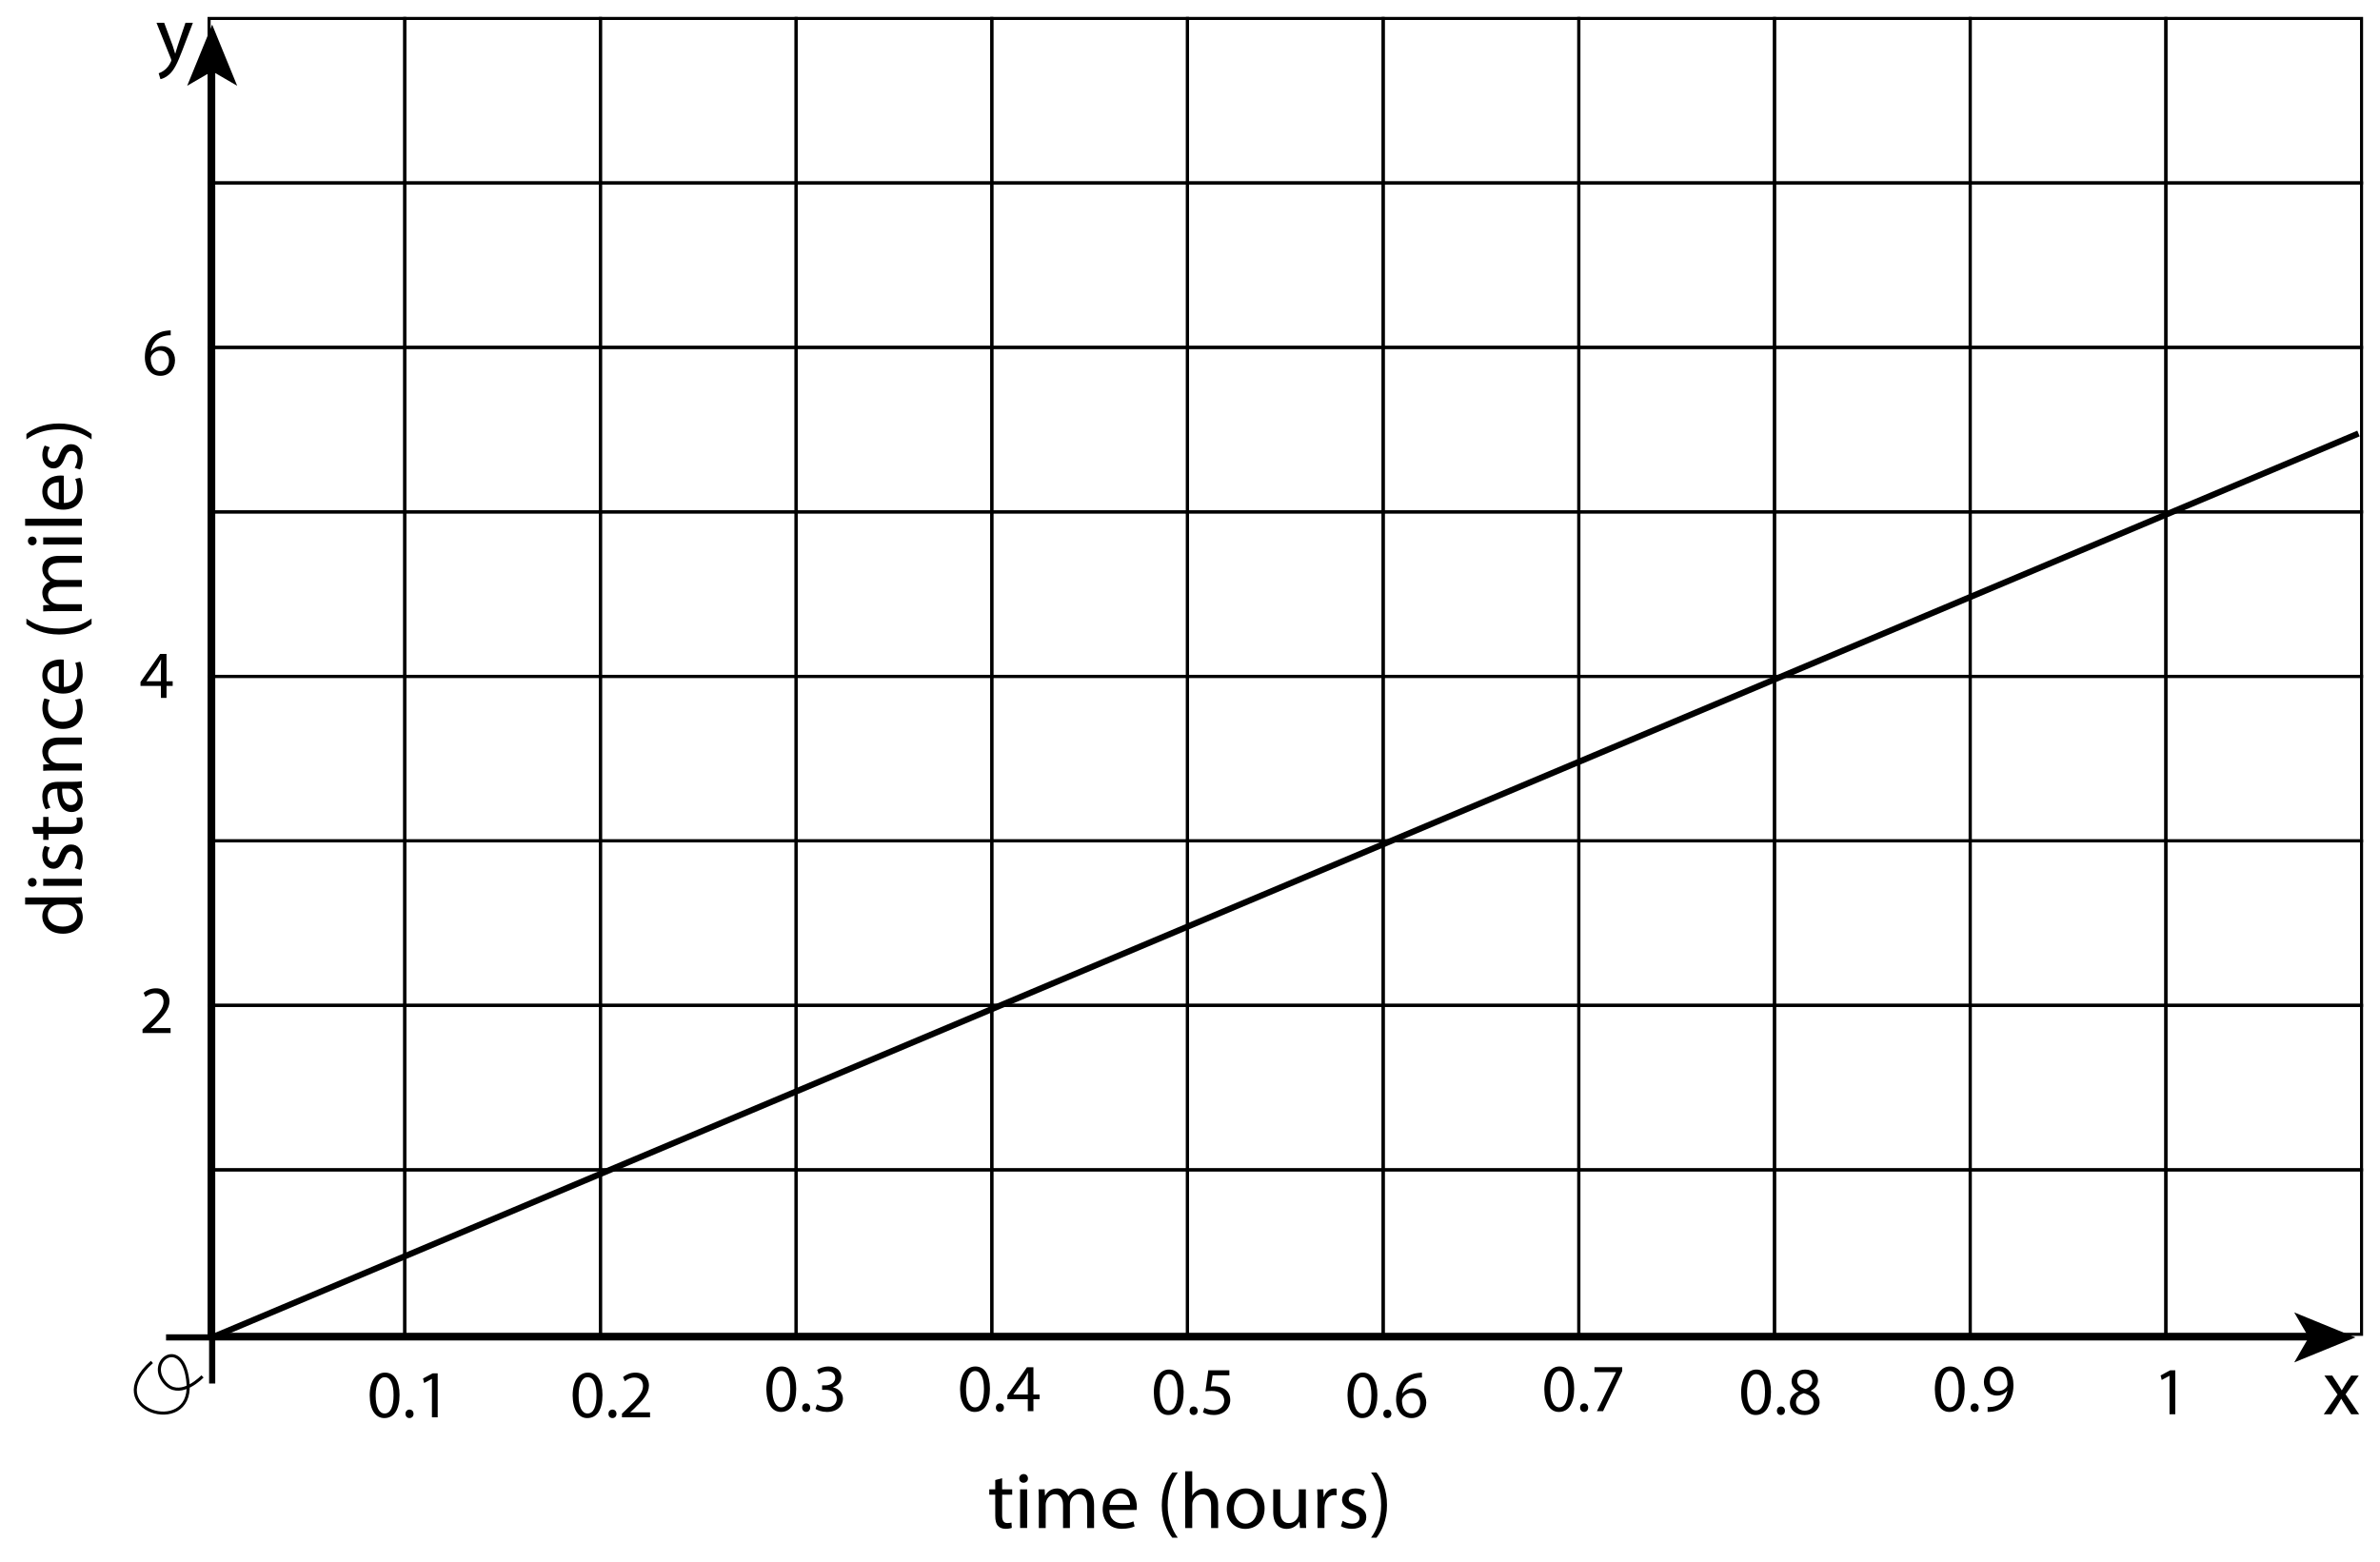<?xml version="1.0" encoding="utf-8"?>
<!-- Generator: Adobe Illustrator 23.0.3, SVG Export Plug-In . SVG Version: 6.00 Build 0)  -->
<svg version="1.1" xmlns="http://www.w3.org/2000/svg" xmlns:xlink="http://www.w3.org/1999/xlink" x="0px" y="0px"
	 viewBox="0 0 387 254" style="enable-background:new 0 0 387 254;" xml:space="preserve">
<style type="text/css">
	.st0{fill:none;stroke:#000000;stroke-width:0.5;stroke-miterlimit:10;}
	.st1{fill:none;stroke:#000000;stroke-miterlimit:10;}
</style>
<g id="Artwork">
	<rect x="34" y="3" class="st0" width="31.818" height="26.75"/>
	<rect x="65.818" y="3" class="st0" width="31.818" height="26.75"/>
	<rect x="97.636" y="3" class="st0" width="31.818" height="26.75"/>
	<rect x="129.455" y="3" class="st0" width="31.818" height="26.75"/>
	<rect x="161.273" y="3" class="st0" width="31.818" height="26.75"/>
	<rect x="193.091" y="3" class="st0" width="31.818" height="26.75"/>
	<rect x="224.909" y="3" class="st0" width="31.818" height="26.75"/>
	<rect x="256.727" y="3" class="st0" width="31.818" height="26.75"/>
	<rect x="288.545" y="3" class="st0" width="31.818" height="26.75"/>
	<rect x="320.364" y="3" class="st0" width="31.818" height="26.75"/>
	<rect x="352.182" y="3" class="st0" width="31.818" height="26.75"/>
	<rect x="34" y="29.75" class="st0" width="31.818" height="26.75"/>
	<rect x="65.818" y="29.75" class="st0" width="31.818" height="26.75"/>
	<rect x="97.636" y="29.75" class="st0" width="31.818" height="26.75"/>
	<rect x="129.455" y="29.75" class="st0" width="31.818" height="26.75"/>
	<rect x="161.273" y="29.75" class="st0" width="31.818" height="26.75"/>
	<rect x="193.091" y="29.75" class="st0" width="31.818" height="26.75"/>
	<rect x="224.909" y="29.75" class="st0" width="31.818" height="26.75"/>
	<rect x="256.727" y="29.75" class="st0" width="31.818" height="26.75"/>
	<rect x="288.545" y="29.75" class="st0" width="31.818" height="26.75"/>
	<rect x="320.364" y="29.75" class="st0" width="31.818" height="26.75"/>
	<rect x="352.182" y="29.75" class="st0" width="31.818" height="26.75"/>
	<rect x="34" y="56.5" class="st0" width="31.818" height="26.75"/>
	<rect x="65.818" y="56.5" class="st0" width="31.818" height="26.75"/>
	<rect x="97.636" y="56.5" class="st0" width="31.818" height="26.75"/>
	<rect x="129.455" y="56.5" class="st0" width="31.818" height="26.75"/>
	<rect x="161.273" y="56.5" class="st0" width="31.818" height="26.75"/>
	<rect x="193.091" y="56.5" class="st0" width="31.818" height="26.75"/>
	<rect x="224.909" y="56.5" class="st0" width="31.818" height="26.75"/>
	<rect x="256.727" y="56.5" class="st0" width="31.818" height="26.75"/>
	<rect x="288.545" y="56.5" class="st0" width="31.818" height="26.75"/>
	<rect x="320.364" y="56.5" class="st0" width="31.818" height="26.75"/>
	<rect x="352.182" y="56.5" class="st0" width="31.818" height="26.75"/>
	<rect x="34" y="83.25" class="st0" width="31.818" height="26.75"/>
	<rect x="65.818" y="83.25" class="st0" width="31.818" height="26.75"/>
	<rect x="97.636" y="83.25" class="st0" width="31.818" height="26.75"/>
	<rect x="129.455" y="83.25" class="st0" width="31.818" height="26.75"/>
	<rect x="161.273" y="83.25" class="st0" width="31.818" height="26.75"/>
	<rect x="193.091" y="83.25" class="st0" width="31.818" height="26.75"/>
	<rect x="224.909" y="83.25" class="st0" width="31.818" height="26.75"/>
	<rect x="256.727" y="83.25" class="st0" width="31.818" height="26.75"/>
	<rect x="288.545" y="83.25" class="st0" width="31.818" height="26.75"/>
	<rect x="320.364" y="83.25" class="st0" width="31.818" height="26.75"/>
	<rect x="352.182" y="83.25" class="st0" width="31.818" height="26.75"/>
	<rect x="34" y="110" class="st0" width="31.818" height="26.75"/>
	<rect x="65.818" y="110" class="st0" width="31.818" height="26.75"/>
	<rect x="97.636" y="110" class="st0" width="31.818" height="26.75"/>
	<rect x="129.455" y="110" class="st0" width="31.818" height="26.75"/>
	<rect x="161.273" y="110" class="st0" width="31.818" height="26.75"/>
	<rect x="193.091" y="110" class="st0" width="31.818" height="26.75"/>
	<rect x="224.909" y="110" class="st0" width="31.818" height="26.75"/>
	<rect x="256.727" y="110" class="st0" width="31.818" height="26.75"/>
	<rect x="288.545" y="110" class="st0" width="31.818" height="26.75"/>
	<rect x="320.364" y="110" class="st0" width="31.818" height="26.75"/>
	<rect x="352.182" y="110" class="st0" width="31.818" height="26.75"/>
	<rect x="34" y="136.75" class="st0" width="31.818" height="26.75"/>
	<rect x="65.818" y="136.75" class="st0" width="31.818" height="26.75"/>
	<rect x="97.636" y="136.75" class="st0" width="31.818" height="26.75"/>
	<rect x="129.455" y="136.75" class="st0" width="31.818" height="26.75"/>
	<rect x="161.273" y="136.75" class="st0" width="31.818" height="26.75"/>
	<rect x="193.091" y="136.75" class="st0" width="31.818" height="26.75"/>
	<rect x="224.909" y="136.75" class="st0" width="31.818" height="26.75"/>
	<rect x="256.727" y="136.75" class="st0" width="31.818" height="26.75"/>
	<rect x="288.545" y="136.75" class="st0" width="31.818" height="26.75"/>
	<rect x="320.364" y="136.75" class="st0" width="31.818" height="26.75"/>
	<rect x="352.182" y="136.75" class="st0" width="31.818" height="26.75"/>
	<rect x="34" y="163.5" class="st0" width="31.818" height="26.75"/>
	<rect x="65.818" y="163.5" class="st0" width="31.818" height="26.75"/>
	<rect x="97.636" y="163.5" class="st0" width="31.818" height="26.75"/>
	<rect x="129.455" y="163.5" class="st0" width="31.818" height="26.75"/>
	<rect x="161.273" y="163.5" class="st0" width="31.818" height="26.75"/>
	<rect x="193.091" y="163.5" class="st0" width="31.818" height="26.75"/>
	<rect x="224.909" y="163.5" class="st0" width="31.818" height="26.75"/>
	<rect x="256.727" y="163.5" class="st0" width="31.818" height="26.75"/>
	<rect x="288.545" y="163.5" class="st0" width="31.818" height="26.75"/>
	<rect x="320.364" y="163.5" class="st0" width="31.818" height="26.75"/>
	<rect x="352.182" y="163.5" class="st0" width="31.818" height="26.75"/>
	<rect x="34" y="190.25" class="st0" width="31.818" height="26.75"/>
	<rect x="65.818" y="190.25" class="st0" width="31.818" height="26.75"/>
	<rect x="97.636" y="190.25" class="st0" width="31.818" height="26.75"/>
	<rect x="129.455" y="190.25" class="st0" width="31.818" height="26.75"/>
	<rect x="161.273" y="190.25" class="st0" width="31.818" height="26.75"/>
	<rect x="193.091" y="190.25" class="st0" width="31.818" height="26.75"/>
	<rect x="224.909" y="190.25" class="st0" width="31.818" height="26.75"/>
	<rect x="256.727" y="190.25" class="st0" width="31.818" height="26.75"/>
	<rect x="288.545" y="190.25" class="st0" width="31.818" height="26.75"/>
	<rect x="320.364" y="190.25" class="st0" width="31.818" height="26.75"/>
	<rect x="352.182" y="190.25" class="st0" width="31.818" height="26.75"/>
	<path class="st0" d="M24.706,221.497c-8.742,7.714,6.551,12.328,5.874,3.524c-0.587-7.636-6.461-4.112-4.112-0.587
		c2.061,3.091,5.286,0.587,6.461-0.587"/>
	<g>
		<g>
			<line class="st1" x1="34.5" y1="225" x2="34.5" y2="11.061"/>
			<g>
				<polygon points="34.5,4 38.565,13.949 34.5,11.588 30.436,13.949 				"/>
			</g>
		</g>
	</g>
	<g>
		<g>
			<line class="st1" x1="27" y1="217.5" x2="375.939" y2="217.5"/>
			<g>
				<polygon points="383,217.5 373.051,221.565 375.412,217.5 373.051,213.436 				"/>
			</g>
		</g>
	</g>
	<line class="st1" x1="383.5" y1="70.5" x2="34.5" y2="217.5"/>
</g>
<g id="Type">
	<g>
		<path d="M26.699,3.708l1.378,3.718c0.143,0.416,0.299,0.91,0.403,1.287h0.026c0.117-0.377,0.247-0.858,0.403-1.313l1.248-3.692
			h1.209l-1.716,4.485c-0.819,2.158-1.378,3.263-2.158,3.939c-0.559,0.494-1.118,0.689-1.404,0.741l-0.286-0.962
			c0.286-0.091,0.663-0.273,1.001-0.559c0.312-0.247,0.702-0.689,0.962-1.274c0.052-0.117,0.091-0.208,0.091-0.273
			s-0.026-0.156-0.078-0.299l-2.327-5.798H26.699z"/>
	</g>
	<g>
		<path d="M379.232,223.708l0.897,1.352c0.234,0.351,0.429,0.676,0.637,1.027h0.039c0.208-0.377,0.416-0.702,0.624-1.04l0.884-1.339
			h1.235l-2.145,3.042l2.21,3.25h-1.3l-0.923-1.417c-0.247-0.364-0.455-0.715-0.676-1.092h-0.026
			c-0.208,0.377-0.429,0.715-0.663,1.092l-0.91,1.417h-1.261l2.236-3.211l-2.132-3.081H379.232z"/>
	</g>
	<g>
		<path d="M4.085,145.96h7.605c0.559,0,1.196-0.013,1.625-0.052v1.027l-1.092,0.052v0.026c0.702,0.351,1.235,1.118,1.235,2.145
			c0,1.521-1.287,2.691-3.198,2.691c-2.093,0.013-3.38-1.287-3.38-2.821c0-0.962,0.455-1.612,0.962-1.898v-0.026H4.085V145.96z
			 M9.584,147.104c-0.143,0-0.338,0.013-0.481,0.052c-0.729,0.169-1.326,0.793-1.326,1.651c0,1.183,1.04,1.885,2.431,1.885
			c1.274,0,2.327-0.624,2.327-1.859c0-0.767-0.507-1.469-1.365-1.677c-0.156-0.039-0.312-0.052-0.494-0.052H9.584z"/>
		<path d="M5.255,142.788c0.39-0.013,0.702,0.273,0.702,0.728c0,0.403-0.312,0.689-0.702,0.689c-0.403,0-0.715-0.299-0.715-0.715
			C4.54,143.061,4.852,142.788,5.255,142.788z M13.315,144.062H7.023v-1.144h6.292V144.062z"/>
		<path d="M12.146,141.176c0.221-0.338,0.455-0.936,0.455-1.508c0-0.832-0.416-1.222-0.936-1.222c-0.546,0-0.845,0.325-1.157,1.17
			c-0.403,1.131-1.027,1.664-1.781,1.664c-1.014,0-1.846-0.819-1.846-2.171c0-0.637,0.182-1.196,0.39-1.547l0.832,0.286
			c-0.156,0.247-0.364,0.702-0.364,1.287c0,0.676,0.39,1.053,0.858,1.053c0.52,0,0.754-0.377,1.066-1.196
			c0.416-1.092,0.962-1.651,1.898-1.651c1.105,0,1.885,0.858,1.885,2.354c0,0.689-0.169,1.326-0.429,1.768L12.146,141.176z"/>
		<path d="M5.216,134.494h1.807v-1.638h0.871v1.638h3.393c0.78,0,1.222-0.221,1.222-0.858c0-0.299-0.039-0.52-0.078-0.663
			l0.858-0.052c0.091,0.221,0.156,0.572,0.156,1.014c0,0.533-0.169,0.962-0.481,1.235c-0.338,0.325-0.897,0.442-1.638,0.442H7.894
			v0.975H7.023v-0.975H5.515L5.216,134.494z"/>
		<path d="M13.315,128.085l-0.793,0.091v0.039c0.494,0.351,0.936,1.027,0.936,1.924c0,1.274-0.897,1.924-1.807,1.924
			c-1.521,0-2.353-1.352-2.34-3.783h-0.13c-0.52,0-1.456,0.143-1.456,1.43c0,0.585,0.182,1.196,0.468,1.638l-0.754,0.26
			c-0.338-0.52-0.559-1.274-0.559-2.067c0-1.924,1.313-2.392,2.574-2.392h2.354c0.546,0,1.079-0.026,1.508-0.104V128.085z
			 M10.104,128.254c-0.026,1.248,0.195,2.665,1.417,2.665c0.741,0,1.092-0.494,1.092-1.079c0-0.819-0.52-1.339-1.053-1.521
			c-0.117-0.039-0.247-0.065-0.364-0.065H10.104z"/>
		<path d="M8.726,125.303c-0.65,0-1.183,0.013-1.703,0.052v-1.014l1.04-0.065v-0.026c-0.598-0.312-1.183-1.04-1.183-2.08
			c0-0.871,0.52-2.223,2.678-2.223h3.757v1.144H9.688c-1.014,0-1.859,0.377-1.859,1.456c0,0.754,0.533,1.339,1.17,1.534
			c0.143,0.052,0.338,0.078,0.533,0.078h3.783v1.144H8.726z"/>
		<path d="M13.082,113.604c0.156,0.299,0.364,0.962,0.364,1.807c0,1.898-1.287,3.133-3.211,3.133c-1.937,0-3.341-1.326-3.341-3.38
			c0-0.676,0.169-1.274,0.325-1.586l0.884,0.26c-0.156,0.273-0.299,0.702-0.299,1.326c0,1.443,1.066,2.223,2.379,2.223
			c1.456,0,2.353-0.936,2.353-2.184c0-0.65-0.169-1.079-0.312-1.404L13.082,113.604z"/>
		<path d="M10.377,111.706c1.547-0.026,2.184-1.014,2.184-2.158c0-0.819-0.143-1.313-0.325-1.742l0.819-0.195
			c0.182,0.403,0.39,1.092,0.39,2.093c0,1.937-1.274,3.094-3.172,3.094c-1.898,0-3.393-1.118-3.393-2.951
			c0-2.054,1.807-2.6,2.964-2.6c0.234,0,0.416,0.026,0.533,0.039V111.706z M9.558,108.352c-0.728-0.013-1.859,0.299-1.859,1.586
			c0,1.157,1.066,1.664,1.859,1.755V108.352z"/>
		<path d="M4.293,100.591c1.274,0.949,2.964,1.638,5.317,1.638c2.314,0,3.978-0.715,5.278-1.638v0.897
			c-1.079,0.819-2.743,1.703-5.278,1.703c-2.561-0.013-4.225-0.884-5.317-1.703V100.591z"/>
		<path d="M8.726,99.382c-0.65,0-1.183,0.013-1.703,0.052v-1.001l1.014-0.052v-0.039c-0.598-0.351-1.157-0.936-1.157-1.976
			c0-0.858,0.52-1.508,1.261-1.781V94.56c-0.351-0.195-0.624-0.442-0.819-0.702C7.036,93.48,6.88,93.064,6.88,92.466
			c0-0.832,0.546-2.067,2.73-2.067h3.705v1.118H9.753c-1.209,0-1.937,0.442-1.937,1.365c0,0.65,0.481,1.157,1.04,1.352
			c0.156,0.052,0.364,0.091,0.572,0.091h3.887v1.118h-3.77c-1.001,0-1.729,0.442-1.729,1.313c0,0.715,0.572,1.235,1.144,1.417
			c0.169,0.065,0.364,0.091,0.559,0.091h3.796v1.118H8.726z"/>
		<path d="M5.255,87.267c0.39-0.013,0.702,0.273,0.702,0.728c0,0.403-0.312,0.689-0.702,0.689c-0.403,0-0.715-0.299-0.715-0.715
			C4.54,87.54,4.852,87.267,5.255,87.267z M13.315,88.541H7.023v-1.144h6.292V88.541z"/>
		<path d="M4.085,85.499v-1.144h9.23v1.144H4.085z"/>
		<path d="M10.377,81.794c1.547-0.026,2.184-1.014,2.184-2.158c0-0.819-0.143-1.313-0.325-1.742l0.819-0.195
			c0.182,0.403,0.39,1.092,0.39,2.093c0,1.937-1.274,3.094-3.172,3.094c-1.898,0-3.393-1.118-3.393-2.951
			c0-2.054,1.807-2.6,2.964-2.6c0.234,0,0.416,0.026,0.533,0.039V81.794z M9.558,78.439c-0.728-0.013-1.859,0.299-1.859,1.586
			c0,1.157,1.066,1.664,1.859,1.755V78.439z"/>
		<path d="M12.146,76.074c0.221-0.338,0.455-0.936,0.455-1.508c0-0.832-0.416-1.222-0.936-1.222c-0.546,0-0.845,0.325-1.157,1.17
			c-0.403,1.131-1.027,1.664-1.781,1.664c-1.014,0-1.846-0.819-1.846-2.171c0-0.637,0.182-1.196,0.39-1.547l0.832,0.286
			c-0.156,0.247-0.364,0.702-0.364,1.287c0,0.676,0.39,1.053,0.858,1.053c0.52,0,0.754-0.377,1.066-1.196
			c0.416-1.092,0.962-1.651,1.898-1.651c1.105,0,1.885,0.858,1.885,2.353c0,0.689-0.169,1.326-0.429,1.768L12.146,76.074z"/>
		<path d="M14.889,71.459c-1.287-0.923-2.978-1.638-5.317-1.638c-2.327,0-3.991,0.702-5.278,1.638v-0.884
			c1.066-0.832,2.73-1.703,5.292-1.703c2.548,0,4.199,0.871,5.304,1.703V71.459z"/>
	</g>
	<g>
		<path d="M162.951,240.401v1.807h1.638v0.871h-1.638v3.393c0,0.78,0.221,1.222,0.858,1.222c0.299,0,0.52-0.039,0.663-0.078
			l0.052,0.858c-0.221,0.091-0.572,0.156-1.014,0.156c-0.533,0-0.962-0.169-1.235-0.481c-0.325-0.338-0.442-0.897-0.442-1.638
			v-3.432h-0.975v-0.871h0.975V240.7L162.951,240.401z"/>
		<path d="M167.149,240.439c0.013,0.39-0.273,0.702-0.728,0.702c-0.403,0-0.689-0.312-0.689-0.702c0-0.403,0.299-0.715,0.715-0.715
			C166.876,239.725,167.149,240.037,167.149,240.439z M165.875,248.5v-6.292h1.144v6.292H165.875z"/>
		<path d="M168.917,243.911c0-0.65-0.013-1.183-0.052-1.703h1.001l0.052,1.014h0.039c0.351-0.598,0.936-1.157,1.976-1.157
			c0.858,0,1.508,0.52,1.781,1.261h0.026c0.195-0.351,0.442-0.624,0.702-0.819c0.377-0.286,0.793-0.442,1.391-0.442
			c0.832,0,2.067,0.546,2.067,2.73v3.705h-1.118v-3.562c0-1.209-0.442-1.937-1.365-1.937c-0.65,0-1.157,0.481-1.352,1.04
			c-0.052,0.156-0.091,0.364-0.091,0.572v3.887h-1.118v-3.77c0-1.001-0.442-1.729-1.313-1.729c-0.715,0-1.235,0.572-1.417,1.144
			c-0.065,0.169-0.091,0.364-0.091,0.559v3.796h-1.118V243.911z"/>
		<path d="M180.396,245.562c0.026,1.547,1.014,2.184,2.158,2.184c0.819,0,1.313-0.143,1.742-0.325l0.195,0.819
			c-0.403,0.182-1.092,0.39-2.093,0.39c-1.938,0-3.094-1.274-3.094-3.172c0-1.898,1.118-3.393,2.951-3.393
			c2.054,0,2.6,1.807,2.6,2.964c0,0.234-0.026,0.416-0.039,0.533H180.396z M183.75,244.743c0.013-0.728-0.299-1.859-1.586-1.859
			c-1.157,0-1.664,1.066-1.755,1.859H183.75z"/>
		<path d="M191.511,239.478c-0.949,1.274-1.638,2.964-1.638,5.317c0,2.314,0.715,3.978,1.638,5.278h-0.897
			c-0.819-1.079-1.703-2.743-1.703-5.278c0.013-2.561,0.884-4.225,1.703-5.317H191.511z"/>
		<path d="M192.72,239.27h1.144v3.926h0.026c0.182-0.325,0.468-0.611,0.819-0.806c0.338-0.195,0.741-0.325,1.17-0.325
			c0.845,0,2.197,0.52,2.197,2.691v3.744h-1.144v-3.614c0-1.014-0.377-1.872-1.456-1.872c-0.741,0-1.326,0.52-1.534,1.144
			c-0.065,0.156-0.078,0.325-0.078,0.546v3.796h-1.144V239.27z"/>
		<path d="M205.628,245.302c0,2.327-1.612,3.341-3.133,3.341c-1.703,0-3.016-1.248-3.016-3.237c0-2.106,1.378-3.341,3.12-3.341
			C204.407,242.065,205.628,243.378,205.628,245.302z M200.636,245.367c0,1.378,0.793,2.418,1.911,2.418
			c1.092,0,1.911-1.027,1.911-2.444c0-1.066-0.533-2.418-1.885-2.418C201.222,242.923,200.636,244.171,200.636,245.367z"/>
		<path d="M212.336,246.784c0,0.65,0.013,1.222,0.052,1.716h-1.014l-0.065-1.027h-0.026c-0.299,0.507-0.962,1.17-2.08,1.17
			c-0.988,0-2.171-0.546-2.171-2.756v-3.679h1.144v3.484c0,1.196,0.364,2.002,1.404,2.002c0.767,0,1.3-0.533,1.508-1.04
			c0.065-0.169,0.104-0.377,0.104-0.585v-3.861h1.144V246.784z"/>
		<path d="M214.234,244.171c0-0.741-0.013-1.378-0.052-1.963h1.001l0.039,1.235h0.052c0.286-0.845,0.975-1.378,1.742-1.378
			c0.13,0,0.221,0.013,0.325,0.039v1.079c-0.117-0.026-0.234-0.039-0.39-0.039c-0.806,0-1.378,0.611-1.534,1.469
			c-0.026,0.156-0.052,0.338-0.052,0.533v3.354h-1.131V244.171z"/>
		<path d="M218.329,247.33c0.338,0.221,0.936,0.455,1.508,0.455c0.832,0,1.222-0.416,1.222-0.936c0-0.546-0.325-0.845-1.17-1.157
			c-1.131-0.403-1.664-1.027-1.664-1.781c0-1.014,0.819-1.846,2.171-1.846c0.637,0,1.196,0.182,1.547,0.39l-0.286,0.832
			c-0.247-0.156-0.702-0.364-1.287-0.364c-0.676,0-1.053,0.39-1.053,0.858c0,0.52,0.377,0.754,1.196,1.066
			c1.092,0.416,1.651,0.962,1.651,1.898c0,1.105-0.858,1.885-2.353,1.885c-0.689,0-1.326-0.169-1.768-0.429L218.329,247.33z"/>
		<path d="M222.944,250.073c0.923-1.287,1.638-2.978,1.638-5.317c0-2.327-0.702-3.991-1.638-5.278h0.884
			c0.832,1.066,1.703,2.73,1.703,5.292c0,2.548-0.871,4.199-1.703,5.304H222.944z"/>
	</g>
	<g>
		<path d="M27.755,54.531c-0.198-0.011-0.451,0-0.726,0.044c-1.518,0.253-2.321,1.364-2.486,2.541h0.033
			c0.341-0.451,0.936-0.825,1.728-0.825c1.265,0,2.156,0.913,2.156,2.31c0,1.309-0.891,2.52-2.376,2.52
			c-1.529,0-2.53-1.188-2.53-3.047c0-1.408,0.506-2.52,1.21-3.224c0.594-0.583,1.386-0.946,2.289-1.056
			c0.286-0.044,0.528-0.055,0.704-0.055V54.531z M27.48,58.657c0-1.023-0.583-1.639-1.474-1.639c-0.583,0-1.123,0.363-1.386,0.88
			c-0.066,0.11-0.11,0.253-0.11,0.429c0.022,1.177,0.561,2.046,1.573,2.046C26.919,60.373,27.48,59.68,27.48,58.657z"/>
	</g>
	<g>
		<path d="M26.166,113.5v-1.947h-3.322v-0.638l3.19-4.565h1.045v4.444h1.001v0.759h-1.001v1.947H26.166z M26.166,110.793v-2.387
			c0-0.374,0.011-0.748,0.033-1.122h-0.033c-0.22,0.418-0.396,0.726-0.594,1.056l-1.75,2.431v0.022H26.166z"/>
	</g>
	<g>
		<path d="M23.174,168v-0.594l0.759-0.737c1.826-1.738,2.651-2.663,2.662-3.741c0-0.726-0.352-1.397-1.419-1.397
			c-0.649,0-1.188,0.33-1.519,0.605l-0.308-0.682c0.495-0.418,1.199-0.726,2.024-0.726c1.541,0,2.189,1.056,2.189,2.079
			c0,1.32-0.957,2.388-2.464,3.84l-0.572,0.528v0.022h3.212V168H23.174z"/>
	</g>
	<g>
		<path d="M64.966,226.848c0,2.431-0.902,3.773-2.486,3.773c-1.397,0-2.343-1.309-2.365-3.675c0-2.398,1.034-3.718,2.486-3.718
			C64.108,223.228,64.966,224.57,64.966,226.848z M61.083,226.958c0,1.859,0.572,2.916,1.452,2.916c0.99,0,1.463-1.155,1.463-2.981
			c0-1.76-0.451-2.916-1.452-2.916C61.699,223.976,61.083,225.01,61.083,226.958z"/>
		<path d="M65.934,229.928c0-0.407,0.275-0.693,0.66-0.693c0.385,0,0.649,0.286,0.649,0.693c0,0.396-0.253,0.693-0.66,0.693
			C66.198,230.621,65.934,230.324,65.934,229.928z"/>
		<path d="M70.235,224.251h-0.022l-1.243,0.671l-0.187-0.737l1.562-0.836h0.825v7.151h-0.936V224.251z"/>
	</g>
	<g>
		<path d="M97.966,226.848c0,2.431-0.902,3.773-2.486,3.773c-1.397,0-2.343-1.309-2.365-3.675c0-2.398,1.034-3.718,2.486-3.718
			C97.108,223.228,97.966,224.57,97.966,226.848z M94.083,226.958c0,1.859,0.572,2.916,1.452,2.916c0.99,0,1.463-1.155,1.463-2.981
			c0-1.76-0.451-2.916-1.452-2.916C94.699,223.976,94.083,225.01,94.083,226.958z"/>
		<path d="M98.934,229.928c0-0.407,0.275-0.693,0.66-0.693c0.385,0,0.649,0.286,0.649,0.693c0,0.396-0.253,0.693-0.66,0.693
			C99.198,230.621,98.934,230.324,98.934,229.928z"/>
		<path d="M101.134,230.5v-0.594l0.759-0.737c1.826-1.738,2.651-2.663,2.662-3.741c0-0.726-0.352-1.397-1.419-1.397
			c-0.649,0-1.188,0.33-1.519,0.605l-0.308-0.682c0.495-0.418,1.199-0.726,2.024-0.726c1.541,0,2.189,1.056,2.189,2.079
			c0,1.32-0.957,2.388-2.464,3.84l-0.572,0.528v0.022h3.212v0.803H101.134z"/>
	</g>
	<g>
		<path d="M129.466,225.848c0,2.431-0.902,3.773-2.486,3.773c-1.397,0-2.343-1.309-2.365-3.675c0-2.398,1.034-3.718,2.486-3.718
			C128.608,222.228,129.466,223.57,129.466,225.848z M125.583,225.958c0,1.859,0.572,2.916,1.452,2.916
			c0.99,0,1.463-1.155,1.463-2.981c0-1.76-0.451-2.916-1.452-2.916C126.199,222.976,125.583,224.01,125.583,225.958z"/>
		<path d="M130.434,228.928c0-0.407,0.275-0.693,0.66-0.693c0.385,0,0.649,0.286,0.649,0.693c0,0.396-0.253,0.693-0.66,0.693
			C130.698,229.621,130.434,229.324,130.434,228.928z"/>
		<path d="M132.865,228.389c0.275,0.176,0.913,0.451,1.584,0.451c1.243,0,1.628-0.792,1.617-1.386
			c-0.011-1.001-0.913-1.43-1.849-1.43h-0.539v-0.726h0.539c0.704,0,1.595-0.363,1.595-1.21c0-0.572-0.363-1.078-1.254-1.078
			c-0.572,0-1.122,0.253-1.43,0.473l-0.253-0.704c0.374-0.275,1.1-0.55,1.87-0.55c1.408,0,2.046,0.836,2.046,1.705
			c0,0.737-0.44,1.364-1.32,1.683v0.022c0.88,0.176,1.595,0.836,1.595,1.837c0,1.145-0.891,2.146-2.607,2.146
			c-0.803,0-1.507-0.253-1.859-0.484L132.865,228.389z"/>
	</g>
	<g>
		<path d="M160.966,225.848c0,2.431-0.902,3.773-2.486,3.773c-1.397,0-2.343-1.309-2.365-3.675c0-2.398,1.034-3.718,2.486-3.718
			C160.108,222.228,160.966,223.57,160.966,225.848z M157.083,225.958c0,1.859,0.572,2.916,1.452,2.916
			c0.99,0,1.463-1.155,1.463-2.981c0-1.76-0.451-2.916-1.452-2.916C157.699,222.976,157.083,224.01,157.083,225.958z"/>
		<path d="M161.934,228.928c0-0.407,0.275-0.693,0.66-0.693c0.385,0,0.649,0.286,0.649,0.693c0,0.396-0.253,0.693-0.66,0.693
			C162.198,229.621,161.934,229.324,161.934,228.928z"/>
		<path d="M167.126,229.5v-1.947h-3.322v-0.638l3.19-4.565h1.045v4.444h1.001v0.759h-1.001v1.947H167.126z M167.126,226.793v-2.387
			c0-0.374,0.011-0.748,0.033-1.122h-0.033c-0.22,0.418-0.396,0.726-0.594,1.056l-1.75,2.431v0.022H167.126z"/>
	</g>
	<g>
		<path d="M192.466,226.348c0,2.431-0.902,3.773-2.486,3.773c-1.397,0-2.343-1.309-2.365-3.675c0-2.398,1.034-3.718,2.486-3.718
			C191.608,222.728,192.466,224.07,192.466,226.348z M188.583,226.458c0,1.859,0.572,2.916,1.452,2.916
			c0.99,0,1.463-1.155,1.463-2.981c0-1.76-0.451-2.916-1.452-2.916C189.199,223.476,188.583,224.51,188.583,226.458z"/>
		<path d="M193.434,229.428c0-0.407,0.275-0.693,0.66-0.693c0.385,0,0.649,0.286,0.649,0.693c0,0.396-0.253,0.693-0.66,0.693
			C193.698,230.121,193.434,229.824,193.434,229.428z"/>
		<path d="M199.902,223.663h-2.729l-0.275,1.837c0.165-0.022,0.319-0.044,0.583-0.044c0.55,0,1.1,0.121,1.541,0.385
			c0.561,0.319,1.023,0.935,1.023,1.837c0,1.397-1.111,2.442-2.663,2.442c-0.781,0-1.441-0.22-1.782-0.44l0.242-0.737
			c0.297,0.176,0.88,0.396,1.529,0.396c0.913,0,1.694-0.594,1.694-1.551c-0.011-0.924-0.627-1.584-2.058-1.584
			c-0.407,0-0.726,0.044-0.99,0.077l0.462-3.432h3.421V223.663z"/>
	</g>
	<g>
		<path d="M223.966,226.848c0,2.431-0.902,3.773-2.486,3.773c-1.397,0-2.343-1.309-2.365-3.675c0-2.398,1.034-3.718,2.486-3.718
			C223.108,223.228,223.966,224.57,223.966,226.848z M220.083,226.958c0,1.859,0.572,2.916,1.452,2.916
			c0.99,0,1.463-1.155,1.463-2.981c0-1.76-0.451-2.916-1.452-2.916C220.699,223.976,220.083,225.01,220.083,226.958z"/>
		<path d="M224.934,229.928c0-0.407,0.275-0.693,0.66-0.693c0.385,0,0.649,0.286,0.649,0.693c0,0.396-0.253,0.693-0.66,0.693
			C225.198,230.621,224.934,230.324,224.934,229.928z"/>
		<path d="M231.215,224.031c-0.198-0.011-0.451,0-0.726,0.044c-1.518,0.253-2.321,1.364-2.486,2.541h0.033
			c0.341-0.451,0.936-0.825,1.728-0.825c1.265,0,2.156,0.913,2.156,2.31c0,1.309-0.891,2.52-2.376,2.52
			c-1.529,0-2.53-1.188-2.53-3.047c0-1.408,0.506-2.52,1.21-3.224c0.594-0.583,1.386-0.946,2.289-1.056
			c0.286-0.044,0.528-0.055,0.704-0.055V224.031z M230.94,228.157c0-1.023-0.583-1.639-1.474-1.639c-0.583,0-1.123,0.363-1.386,0.88
			c-0.066,0.11-0.11,0.253-0.11,0.429c0.022,1.177,0.561,2.046,1.573,2.046C230.379,229.873,230.94,229.18,230.94,228.157z"/>
	</g>
	<g>
		<path d="M255.966,225.848c0,2.431-0.902,3.773-2.486,3.773c-1.397,0-2.343-1.309-2.365-3.675c0-2.398,1.034-3.718,2.486-3.718
			C255.108,222.228,255.966,223.57,255.966,225.848z M252.083,225.958c0,1.859,0.572,2.916,1.452,2.916
			c0.99,0,1.463-1.155,1.463-2.981c0-1.76-0.451-2.916-1.452-2.916C252.699,222.976,252.083,224.01,252.083,225.958z"/>
		<path d="M256.934,228.928c0-0.407,0.275-0.693,0.66-0.693c0.385,0,0.649,0.286,0.649,0.693c0,0.396-0.253,0.693-0.66,0.693
			C257.198,229.621,256.934,229.324,256.934,228.928z"/>
		<path d="M263.776,222.349v0.638l-3.113,6.513h-1.001l3.103-6.326v-0.022h-3.499v-0.803H263.776z"/>
	</g>
	<g>
		<path d="M287.966,226.348c0,2.431-0.902,3.773-2.486,3.773c-1.397,0-2.343-1.309-2.365-3.675c0-2.398,1.034-3.718,2.486-3.718
			C287.108,222.728,287.966,224.07,287.966,226.348z M284.083,226.458c0,1.859,0.572,2.916,1.452,2.916
			c0.99,0,1.463-1.155,1.463-2.981c0-1.76-0.451-2.916-1.452-2.916C284.699,223.476,284.083,224.51,284.083,226.458z"/>
		<path d="M288.934,229.428c0-0.407,0.275-0.693,0.66-0.693c0.385,0,0.649,0.286,0.649,0.693c0,0.396-0.253,0.693-0.66,0.693
			C289.198,230.121,288.934,229.824,288.934,229.428z"/>
		<path d="M291.046,228.185c0-0.902,0.539-1.54,1.419-1.914l-0.011-0.033c-0.792-0.374-1.133-0.99-1.133-1.606
			c0-1.133,0.957-1.903,2.211-1.903c1.386,0,2.079,0.869,2.079,1.76c0,0.605-0.297,1.254-1.177,1.672v0.033
			c0.891,0.352,1.441,0.979,1.441,1.848c0,1.243-1.067,2.08-2.432,2.08C291.948,230.121,291.046,229.23,291.046,228.185z
			 M294.896,228.141c0-0.869-0.605-1.287-1.573-1.562c-0.836,0.242-1.288,0.792-1.288,1.474c-0.033,0.726,0.517,1.364,1.431,1.364
			C294.335,229.417,294.896,228.878,294.896,228.141z M292.234,224.565c0,0.715,0.539,1.1,1.364,1.32
			c0.616-0.209,1.089-0.649,1.089-1.298c0-0.572-0.341-1.167-1.21-1.167C292.674,223.421,292.234,223.949,292.234,224.565z"/>
	</g>
	<g>
		<path d="M319.466,225.848c0,2.431-0.902,3.773-2.486,3.773c-1.397,0-2.343-1.309-2.365-3.675c0-2.398,1.034-3.718,2.486-3.718
			C318.608,222.228,319.466,223.57,319.466,225.848z M315.583,225.958c0,1.859,0.572,2.916,1.452,2.916
			c0.99,0,1.463-1.155,1.463-2.981c0-1.76-0.451-2.916-1.452-2.916C316.199,222.976,315.583,224.01,315.583,225.958z"/>
		<path d="M320.434,228.928c0-0.407,0.275-0.693,0.66-0.693c0.385,0,0.649,0.286,0.649,0.693c0,0.396-0.253,0.693-0.66,0.693
			C320.698,229.621,320.434,229.324,320.434,228.928z"/>
		<path d="M323.195,228.818c0.209,0.022,0.451,0,0.781-0.033c0.561-0.077,1.089-0.308,1.496-0.693
			c0.473-0.429,0.814-1.056,0.946-1.903h-0.033c-0.396,0.484-0.968,0.77-1.683,0.77c-1.287,0-2.112-0.968-2.112-2.189
			c0-1.354,0.979-2.542,2.442-2.542c1.463,0,2.365,1.188,2.365,3.014c0,1.573-0.528,2.674-1.232,3.355
			c-0.55,0.539-1.309,0.869-2.079,0.958c-0.352,0.055-0.66,0.066-0.891,0.055V228.818z M323.547,224.703
			c0,0.891,0.539,1.519,1.375,1.519c0.649,0,1.155-0.319,1.408-0.748c0.055-0.088,0.088-0.198,0.088-0.352
			c0-1.221-0.451-2.157-1.463-2.157C324.13,222.965,323.547,223.691,323.547,224.703z"/>
	</g>
	<g>
		<path d="M352.775,223.751h-0.022l-1.243,0.671l-0.187-0.737l1.562-0.836h0.825V230h-0.936V223.751z"/>
	</g>
	<g>
	</g>
	<g>
	</g>
	<g>
	</g>
	<g>
	</g>
	<g>
	</g>
	<g>
	</g>
	<g>
	</g>
	<g>
	</g>
	<g>
	</g>
	<g>
	</g>
	<g>
	</g>
	<g>
	</g>
	<g>
	</g>
	<g>
	</g>
	<g>
	</g>
	<g>
	</g>
</g>
</svg>
